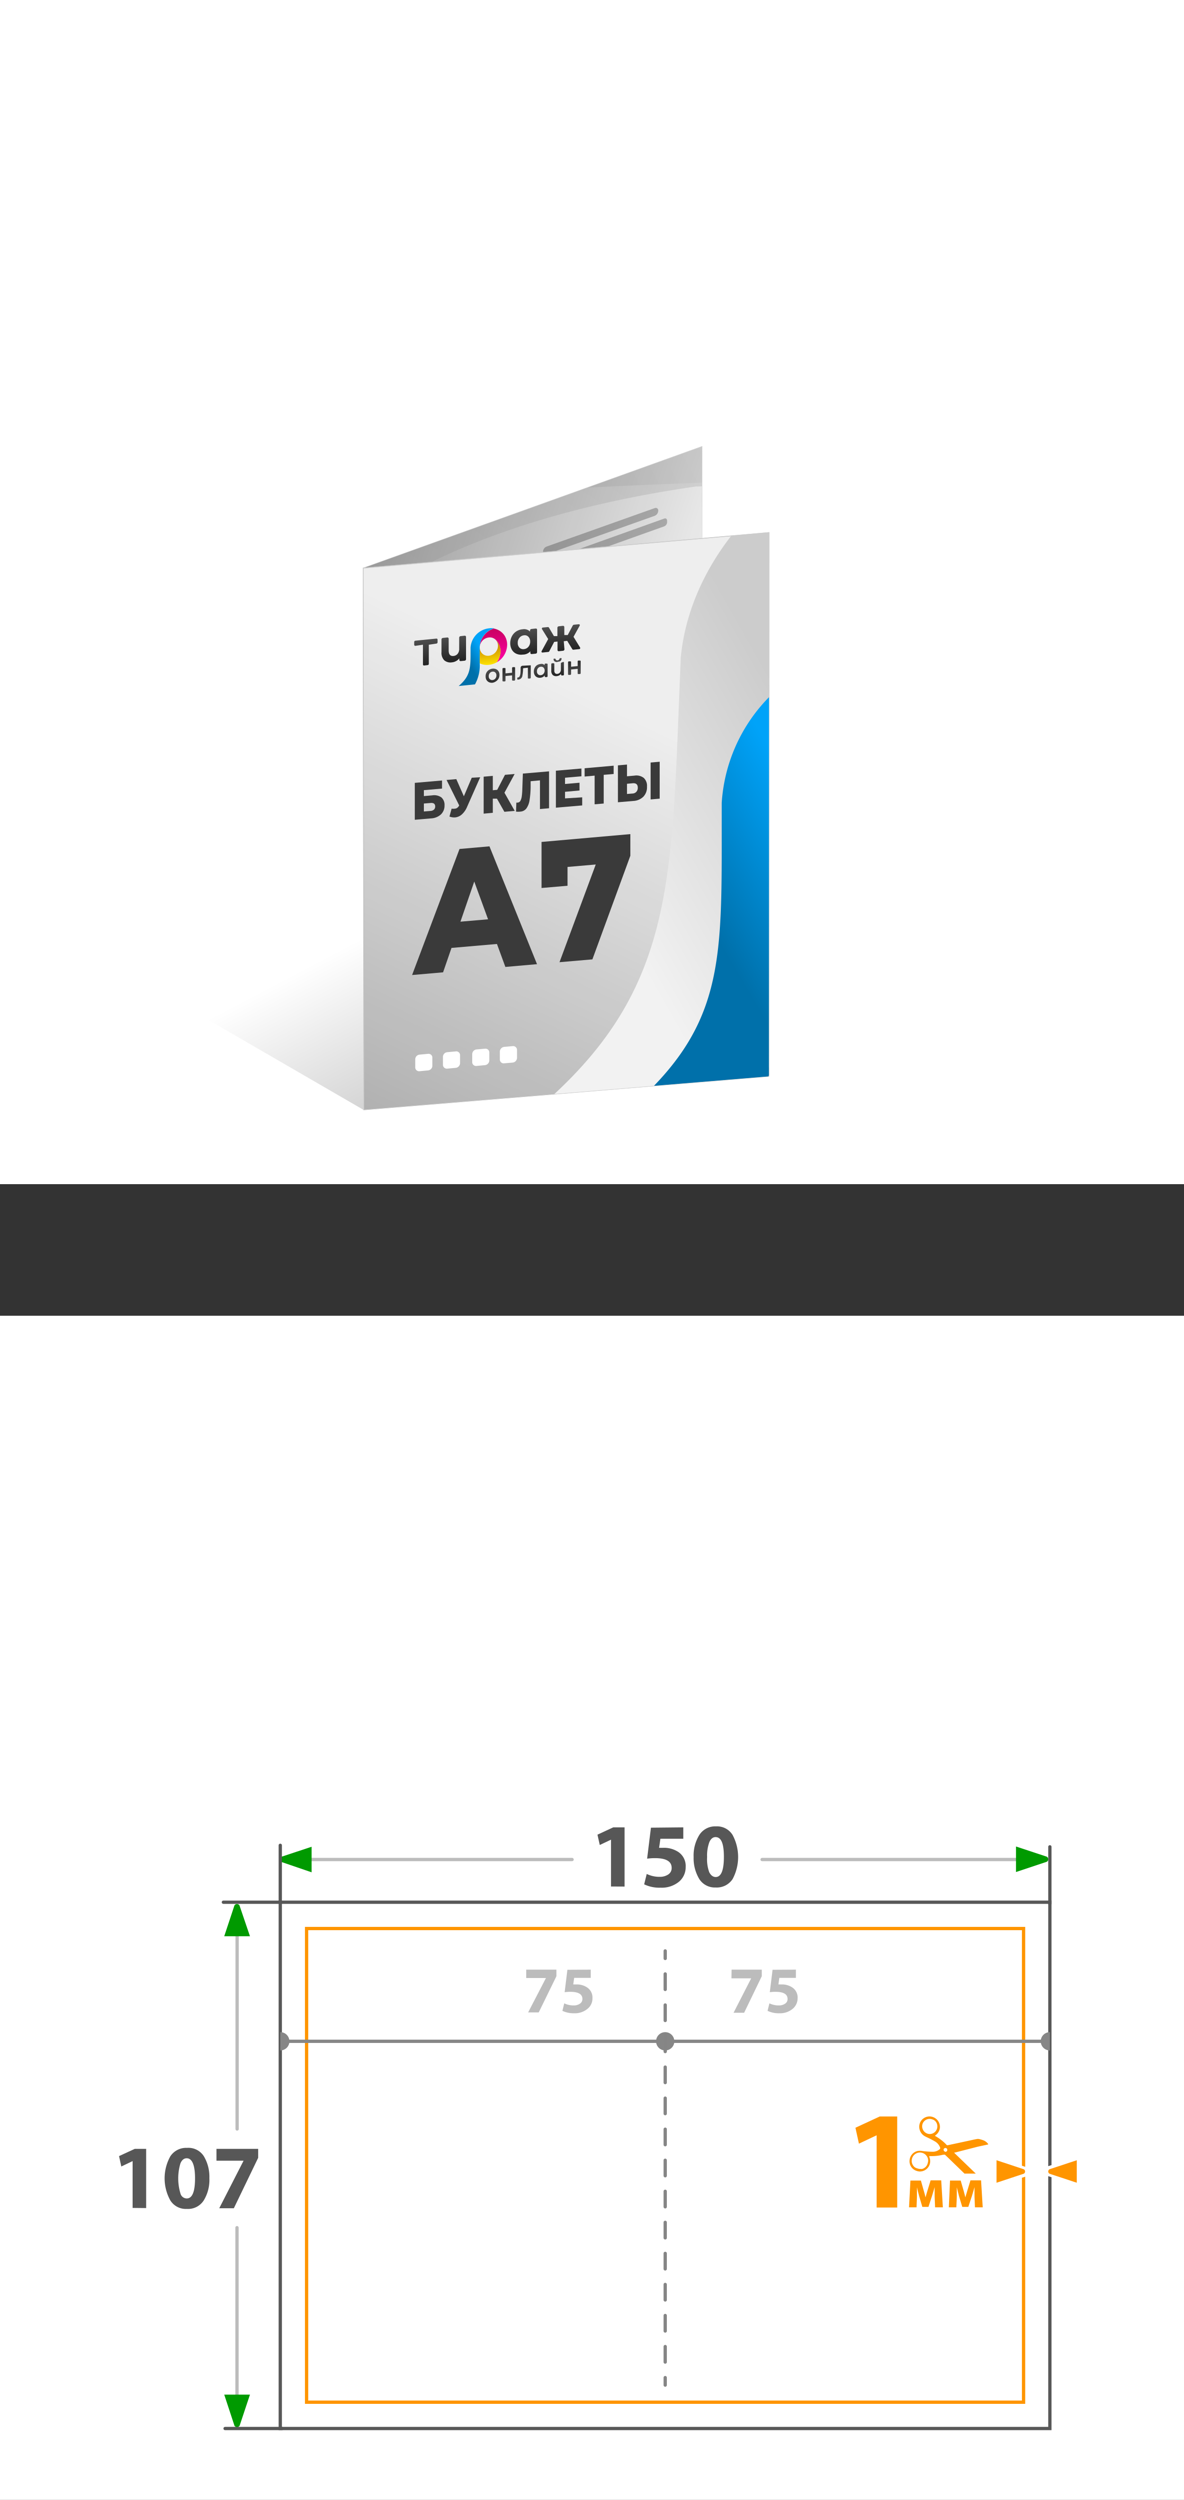 <svg xmlns="http://www.w3.org/2000/svg" xmlns:xlink="http://www.w3.org/1999/xlink" viewBox="0 0 180 380"><rect x="0" y="0" width="180" height="380" fill="#333333" stroke="none"/><defs><style>.cls-1,.cls-10,.cls-12,.cls-13,.cls-15,.cls-8{fill:none;}.cls-2,.cls-3,.cls-4{fill:#fff;}.cls-3{stroke:#585858;}.cls-10,.cls-12,.cls-13,.cls-15,.cls-17,.cls-24,.cls-25,.cls-3,.cls-4,.cls-8{stroke-miterlimit:10;}.cls-10,.cls-12,.cls-13,.cls-15,.cls-3,.cls-4,.cls-8{stroke-width:0.5px;}.cls-4{stroke:#ff9500;}.cls-5{fill:#ff9500;}.cls-6{clip-path:url(#clip-path);}.cls-7{fill:#bcbcbc;}.cls-8{stroke:#868686;}.cls-10,.cls-12,.cls-13,.cls-15,.cls-8{stroke-linecap:round;}.cls-9{fill:#868686;}.cls-10{stroke:#bcbcbc;}.cls-11{fill:#575757;}.cls-12,.cls-13{stroke:#858585;}.cls-13{stroke-dasharray:2.36 2.36;}.cls-14{fill:#009a00;}.cls-15{stroke:#575757;}.cls-16{fill:url(#Безымянный_градиент_115);}.cls-17,.cls-18,.cls-24{fill:#eee;}.cls-17,.cls-24,.cls-25{stroke:#ccc;}.cls-17{stroke-width:0.11px;}.cls-19{fill:#b2b2b2;}.cls-20{clip-path:url(#clip-path-2);}.cls-21{fill:url(#Безымянный_градиент_317);}.cls-22{fill:url(#Безымянный_градиент_317-2);}.cls-23{fill:url(#Безымянный_градиент_188);}.cls-24{stroke-width:0.11px;}.cls-25{stroke-width:0.09px;fill:url(#Безымянный_градиент_36);}.cls-26{clip-path:url(#clip-path-3);}.cls-27,.cls-28,.cls-30,.cls-31,.cls-32,.cls-39{fill-rule:evenodd;}.cls-27{fill:url(#Безымянный_градиент_73);}.cls-28{fill:url(#Безымянный_градиент_8);}.cls-29{fill:#3a3a3a;}.cls-30{fill:url(#Безымянный_градиент_9);}.cls-31{fill:url(#Безымянный_градиент_10);}.cls-32{fill:url(#Безымянный_градиент_8-2);}.cls-33{fill:url(#Безымянный_градиент_7);}.cls-34{fill:url(#Безымянный_градиент_7-2);}.cls-35{fill:url(#Безымянный_градиент_7-3);}.cls-36{fill:url(#Безымянный_градиент_7-4);}.cls-37{fill:url(#Безымянный_градиент_7-5);}.cls-38{fill:url(#Безымянный_градиент_7-6);}.cls-39{fill:url(#Безымянный_градиент_7-7);}</style><clipPath id="clip-path"><rect class="cls-1" x="136.4" y="321.66" width="13.95" height="8.74"/></clipPath><linearGradient id="Безымянный_градиент_115" x1="62.64" y1="138.51" x2="88.74" y2="188.06" gradientUnits="userSpaceOnUse"><stop offset="0" stop-opacity="0"/><stop offset="1" stop-opacity="0.4"/></linearGradient><clipPath id="clip-path-2"><polygon class="cls-1" points="106.72 150.4 55.32 168.69 55.21 86.36 106.72 67.88 106.72 150.4"/></clipPath><linearGradient id="Безымянный_градиент_317" x1="-18569.01" y1="6194.22" x2="-18683.59" y2="6177.8" gradientTransform="matrix(-0.78, 0.64, 0.32, 0.88, -16395.41, 6535.45)" gradientUnits="userSpaceOnUse"><stop offset="0" stop-color="#cbcbcb"/><stop offset="0.31" stop-color="#cecece"/><stop offset="0.56" stop-color="#d9d9d9"/><stop offset="0.8" stop-color="#eaeaea"/><stop offset="1" stop-color="#fff"/></linearGradient><linearGradient id="Безымянный_градиент_317-2" x1="87.3" y1="7465.59" x2="-81.32" y2="7530.69" gradientTransform="matrix(0.73, -0.76, 0.43, 0.78, -3110.05, -5775.92)" xlink:href="#Безымянный_градиент_317"/><linearGradient id="Безымянный_градиент_188" x1="96.55" y1="123.36" x2="41.3" y2="105.32" gradientUnits="userSpaceOnUse"><stop offset="0" stop-opacity="0"/><stop offset="0.97" stop-opacity="0.37"/><stop offset="1" stop-opacity="0.4"/></linearGradient><linearGradient id="Безымянный_градиент_36" x1="94.11" y1="108.04" x2="46.14" y2="208.91" xlink:href="#Безымянный_градиент_115"/><clipPath id="clip-path-3"><polygon class="cls-1" points="55.21 86.36 116.91 80.95 116.89 163.61 55.32 168.69 55.21 86.36"/></clipPath><linearGradient id="Безымянный_градиент_73" x1="157.72" y1="4078.68" x2="111.92" y2="4053.11" gradientTransform="matrix(1.01, -0.1, 0.03, -1, -150.58, 4187.67)" gradientUnits="userSpaceOnUse"><stop offset="0.3" stop-color="#ccc"/><stop offset="1" stop-color="#f2f2f2"/></linearGradient><linearGradient id="Безымянный_градиент_8" x1="134.19" y1="4059.58" x2="108.18" y2="4045.05" gradientTransform="matrix(1, -0.1, 0, -1, 0, 4197.26)" gradientUnits="userSpaceOnUse"><stop offset="0.3" stop-color="#00a3f9"/><stop offset="1" stop-color="#0070aa"/></linearGradient><linearGradient id="Безымянный_градиент_9" x1="75.01" y1="4094.24" x2="75.01" y2="4088.95" gradientTransform="matrix(1, -0.1, 0, -1, 0, 4197.26)" gradientUnits="userSpaceOnUse"><stop offset="0" stop-color="#c80060"/><stop offset="1" stop-color="#ff00a8"/></linearGradient><linearGradient id="Безымянный_градиент_10" x1="74.51" y1="4093.34" x2="74.51" y2="4088.69" gradientTransform="matrix(1, -0.1, 0, -1, 0, 4197.26)" gradientUnits="userSpaceOnUse"><stop offset="0" stop-color="#b05500"/><stop offset="1" stop-color="#ffe600"/></linearGradient><linearGradient id="Безымянный_градиент_8-2" x1="74.6" y1="4091.02" x2="71.35" y2="4089.21" xlink:href="#Безымянный_градиент_8"/><linearGradient id="Безымянный_градиент_7" x1="74.88" y1="1033.99" x2="74.88" y2="1031.22" gradientTransform="matrix(1, -0.1, 0, 1, 0, -921.99)" gradientUnits="userSpaceOnUse"><stop offset="0" stop-color="#222"/><stop offset="1" stop-color="#4d4d4d"/></linearGradient><linearGradient id="Безымянный_градиент_7-2" x1="77.35" y1="4088.67" x2="77.35" y2="4085.9" gradientTransform="matrix(1, -0.1, 0, -1, 0, 4197.26)" xlink:href="#Безымянный_градиент_7"/><linearGradient id="Безымянный_градиент_7-3" x1="79.67" y1="4088.67" x2="79.67" y2="4085.9" gradientTransform="matrix(1, -0.1, 0, -1, 0, 4197.26)" xlink:href="#Безымянный_градиент_7"/><linearGradient id="Безымянный_градиент_7-4" x1="82.21" y1="1033.99" x2="82.21" y2="1031.22" xlink:href="#Безымянный_градиент_7"/><linearGradient id="Безымянный_градиент_7-5" x1="84.77" y1="1033.33" x2="84.77" y2="1030.56" xlink:href="#Безымянный_градиент_7"/><linearGradient id="Безымянный_градиент_7-6" x1="87.31" y1="4088.67" x2="87.31" y2="4085.9" gradientTransform="matrix(1, -0.1, 0, -1, 0, 4197.26)" xlink:href="#Безымянный_градиент_7"/><linearGradient id="Безымянный_градиент_7-7" x1="75.56" y1="1029.61" x2="75.56" y2="1025.7" xlink:href="#Безымянный_градиент_7"/></defs><g id="Слой_2" data-name="Слой 2"><g id="Слой_1-2" data-name="Слой 1"><path class="cls-2" d="M180,379.5V200H0V380H180C180,379.83,180,379.66,180,379.5Z"/><rect class="cls-3" x="42.61" y="289.15" width="117" height="80"/><rect class="cls-4" x="46.61" y="293.15" width="109" height="72"/><path class="cls-5" d="M133.27,324.6h-.05l-2.64,1.25-.53-2.42,3.69-1.71h2.66v13.84h-3.13Z"/><path class="cls-5" d="M138.41,331.46H140l.44,1.55c.07.25.19.66.27,1h0c.07-.27.2-.73.32-1.12l.45-1.46h1.61l.25,4.1h-1.18l-.07-1.64c0-.35,0-.95,0-1.43h0c-.16.54-.19.67-.4,1.34l-.54,1.66h-.93l-.48-1.62c-.11-.39-.25-1-.34-1.36h0c0,.51,0,1.09,0,1.43l-.06,1.62h-1.14Z"/><path class="cls-5" d="M144.43,331.46h1.62l.45,1.55c.06.25.18.66.26,1h0c.08-.27.21-.73.33-1.12l.45-1.46h1.61l.25,4.1h-1.18l-.07-1.64c0-.35,0-.95,0-1.43h0c-.16.54-.18.67-.39,1.34l-.55,1.66h-.92l-.49-1.62c-.11-.39-.24-1-.34-1.36h0c0,.51,0,1.09,0,1.43l-.07,1.62h-1.14Z"/><g class="cls-6"><path class="cls-5" d="M148.69,326.3l1.54-.33,0,0h0l0-.06a1.63,1.63,0,0,0-.66-.54,4.78,4.78,0,0,0-.76-.23,1.13,1.13,0,0,0-.26,0l-.33.06-2.64.57-1.51.32a.15.15,0,0,1-.16-.05l-.19-.2a7.47,7.47,0,0,0-1.5-1.13l-.09-.05,0,0,.16-.14a1.57,1.57,0,0,0,.6-1.1,1.59,1.59,0,0,0-1.1-1.63,1.56,1.56,0,0,0-1.42.24,1.53,1.53,0,0,0-.61,1.06,1.65,1.65,0,0,0,.77,1.59,3.93,3.93,0,0,0,.41.21c.4.19.79.38,1.18.61a1.76,1.76,0,0,1,.8.94c.05.13,0,.17-.07.26a1.57,1.57,0,0,1-1,.38,12.6,12.6,0,0,1-1.62-.11,1.94,1.94,0,0,0-.76,0,1.57,1.57,0,0,0-1.19,1.42,1.52,1.52,0,0,0,.89,1.53,1.84,1.84,0,0,0,.61.16,1.57,1.57,0,0,0,1.63-1.7,1.89,1.89,0,0,0-.13-.52.84.84,0,0,0,0-.12h.11a7.34,7.34,0,0,0,2-.21l.17,0a.1.1,0,0,1,.1,0l.44.42,2.64,2.56a1.37,1.37,0,0,0,.23.19,2,2,0,0,0,.51.24,2,2,0,0,0,1.39,0h0l-.55-.56-3.11-3-.17-.17.1,0Zm-6.28-2.62a1.15,1.15,0,0,1-1.41.65,1.18,1.18,0,0,1-.76-1.45,1.14,1.14,0,0,1,1.47-.73,1,1,0,0,1,.66.53A1.17,1.17,0,0,1,142.41,323.68Zm-2.34,6a1.2,1.2,0,0,1-.61-.07,1,1,0,0,1-.66-.48,1.21,1.21,0,0,1-.18-.85,1.25,1.25,0,0,1,2.32-.46,1.15,1.15,0,0,1,.11.94A1.19,1.19,0,0,1,140.07,329.72Zm3.59-2.63a.28.28,0,0,1-.2-.34.3.3,0,0,1,.35-.2.33.33,0,0,1,.2.37A.31.31,0,0,1,143.66,327.09Z"/></g><path class="cls-5" d="M151.25,328l4.47,1.48a.64.64,0,0,1,.36.58.61.61,0,0,1-.31.55l-4.52,1.51Z"/><path class="cls-2" d="M151.5,328.37l4.14,1.37a.39.39,0,0,1,0,.68l-4.14,1.37v-3.42m-.5-.7v4.81l.66-.21,4.14-1.38h0l.05,0a.9.9,0,0,0,0-1.54l-.05,0,0,0-4.14-1.37-.66-.22Z"/><path class="cls-5" d="M159.48,330.66a.65.65,0,0,1,0-1.14L164,328v4.12Z"/><path class="cls-2" d="M163.7,328.37v3.42l-4.14-1.37a.39.39,0,0,1,0-.68l4.14-1.37m.5-.7-.66.22-4.14,1.37-.05,0,0,0a.9.9,0,0,0,0,1.54l0,0h.05l4.14,1.38.66.21v-4.81Z"/><path class="cls-7" d="M80,299.4h4.59v1L81.9,305.9H80.29L83,300.67v0H80Z"/><path class="cls-7" d="M89.81,299.4v1.25H87.29l-.14,1a3.75,3.75,0,0,1,.42,0,2.79,2.79,0,0,1,1.71.47,1.83,1.83,0,0,1,.79,1.63,2,2,0,0,1-.76,1.61,3,3,0,0,1-2,.67,4,4,0,0,1-1.81-.37l.28-1.14a3.27,3.27,0,0,0,1.46.32,1.6,1.6,0,0,0,.91-.26.82.82,0,0,0,.39-.73q0-1.08-1.83-1.08a5.75,5.75,0,0,0-.87.06l.42-3.41Z"/><line class="cls-8" x1="158.22" y1="310.29" x2="43.99" y2="310.29"/><circle class="cls-9" cx="101.13" cy="310.29" r="1.39"/><path class="cls-9" d="M42.61,311.68a1.39,1.39,0,1,0,0-2.78Z"/><path class="cls-9" d="M159.61,308.9a1.39,1.39,0,0,0,0,2.78Z"/><path class="cls-7" d="M111.22,299.4h4.59v1l-2.68,5.55h-1.61l2.68-5.23v0h-3Z"/><path class="cls-7" d="M121,299.4v1.25h-2.52l-.14,1a3.57,3.57,0,0,1,.42,0,2.79,2.79,0,0,1,1.71.47,1.83,1.83,0,0,1,.79,1.63,2.08,2.08,0,0,1-.76,1.61,3,3,0,0,1-2,.67,3.93,3.93,0,0,1-1.81-.37l.28-1.14a3.23,3.23,0,0,0,1.46.32,1.62,1.62,0,0,0,.91-.26.82.82,0,0,0,.39-.73q0-1.08-1.83-1.08a5.75,5.75,0,0,0-.87.06l.42-3.41Z"/><line class="cls-10" x1="36.05" y1="294.17" x2="36.05" y2="323.62"/><line class="cls-10" x1="36.03" y1="338.62" x2="36.03" y2="365.42"/><line class="cls-10" x1="47.37" y1="282.66" x2="86.97" y2="282.66"/><path class="cls-11" d="M20.16,335.62V328.5h0l-1.72.82-.34-1.58,2.39-1.1h1.73v9Z"/><path class="cls-11" d="M28.39,335.77h0a2.77,2.77,0,0,1-2.5-1.3,6.9,6.9,0,0,1,0-6.69,2.87,2.87,0,0,1,2.54-1.29A2.78,2.78,0,0,1,31,327.78a6.08,6.08,0,0,1,.83,3.31,5.94,5.94,0,0,1-.87,3.41A2.84,2.84,0,0,1,28.39,335.77Zm0-1.59h0q1.26,0,1.26-3.06c0-2-.43-3.05-1.27-3.05-.41,0-.73.26-.95.78a7.93,7.93,0,0,0,0,4.56A1,1,0,0,0,28.41,334.18Z"/><path class="cls-11" d="M32.91,326.64h6.34V328l-3.7,7.67H33.33l3.7-7.23v0H32.91Z"/><line class="cls-12" x1="101.13" y1="362.55" x2="101.13" y2="361.41"/><line class="cls-13" x1="101.13" y1="359.05" x2="101.13" y2="298.88"/><line class="cls-12" x1="101.13" y1="297.7" x2="101.13" y2="296.55"/><path class="cls-11" d="M92.89,286.76v-7.12h0l-1.71.81-.35-1.57,2.4-1.11h1.72v9Z"/><path class="cls-11" d="M103.88,277.77v1.73H100.4l-.2,1.38.58,0a3.94,3.94,0,0,1,2.37.65,2.55,2.55,0,0,1,1.09,2.26,2.86,2.86,0,0,1-1,2.23,4.13,4.13,0,0,1-2.81.92,5.37,5.37,0,0,1-2.5-.51l.39-1.58a4.38,4.38,0,0,0,2,.44,2.27,2.27,0,0,0,1.26-.35,1.15,1.15,0,0,0,.53-1c0-1-.84-1.49-2.53-1.49a8.72,8.72,0,0,0-1.2.08l.58-4.71Z"/><path class="cls-11" d="M108.8,286.91h0a2.8,2.8,0,0,1-2.5-1.3,6.13,6.13,0,0,1-.85-3.33,5.92,5.92,0,0,1,.87-3.36,2.85,2.85,0,0,1,2.54-1.3,2.77,2.77,0,0,1,2.51,1.3,7.1,7.1,0,0,1,0,6.72A2.88,2.88,0,0,1,108.8,286.91Zm0-1.59h0c.83,0,1.25-1,1.25-3.07s-.42-3-1.27-3c-.4,0-.72.26-.94.77a5.85,5.85,0,0,0-.34,2.27,5.74,5.74,0,0,0,.32,2.29Q108.2,285.32,108.81,285.32Z"/><path class="cls-14" d="M35.64,368.71,34.09,364H38l-1.56,4.69A.45.45,0,0,1,35.64,368.71Z"/><path class="cls-14" d="M36.41,289.64,38,294.32H34.09l1.55-4.68A.45.45,0,0,1,36.41,289.64Z"/><path class="cls-14" d="M42.69,282.27l4.68-1.55v3.88L42.69,283A.45.45,0,0,1,42.69,282.27Z"/><line class="cls-10" x1="154.46" y1="282.66" x2="115.86" y2="282.66"/><path class="cls-14" d="M159.14,283l-4.68,1.56v-3.88l4.68,1.55A.45.45,0,0,1,159.14,283Z"/><polyline class="cls-15" points="33.96 289.15 42.61 289.15 42.61 280.5"/><line class="cls-15" x1="42.87" y1="369.15" x2="34.22" y2="369.15"/><line class="cls-15" x1="159.61" y1="289.39" x2="159.61" y2="280.73"/><rect class="cls-2" width="180" height="180"/><polygon class="cls-16" points="99.26 133.06 99.23 116.73 19.6 70 19.6 148.04 55.24 168.69 116.89 163.61 99.26 133.06"/><polygon class="cls-17" points="55.21 86.36 106.72 67.88 106.66 149.19 55.32 168.69 55.21 86.36"/><polygon class="cls-18" points="106.72 150.4 55.32 168.69 55.21 86.36 106.72 67.88 106.72 150.4"/><path class="cls-19" d="M99.55,78.4,83.07,84.26c-.28.1-.51-.08-.51-.4h0a.86.86,0,0,1,.51-.77l16.48-5.86a.38.38,0,0,1,.52.4h0A.86.86,0,0,1,99.55,78.4Z"/><path class="cls-19" d="M101,80,83,86.43a.31.31,0,0,1-.43-.33v-.2a.72.72,0,0,1,.43-.64l18-6.44c.23-.08.42.07.42.34v.19A.71.71,0,0,1,101,80Z"/><path class="cls-19" d="M95.54,84.14l-12.47,4.4a.37.37,0,0,1-.51-.39v0a.85.85,0,0,1,.51-.76L95.54,83c.28-.1.51.08.51.4h0A.85.85,0,0,1,95.54,84.14Z"/><path class="cls-19" d="M96.87,85.78l-13.8,4.9c-.28.1-.51-.08-.51-.4h0a.87.87,0,0,1,.51-.77l13.8-4.9a.38.38,0,0,1,.52.4h0A.89.89,0,0,1,96.87,85.78Z"/><g class="cls-20"><path class="cls-21" d="M109.18,45.77c-17,16.11-53.45,29-62.1,30.32,24.21-.38,81.87-3.44,98.26-3.48a13.15,13.15,0,0,0,6.44-2.18,13.93,13.93,0,0,0,1.22-.86V45.77Z"/><path class="cls-22" d="M111.36,73.22c-33.88,1-60.25,3.85-89.91,2.5-.69.11-1.28.21-1.85.34v39.16c.66,1,1.37,2,2.13,3,3.63,4.7,12.61,2.58,17.07.35C35.4,109.13,49.44,80.45,111.36,73.22Z"/></g><polygon class="cls-23" points="106.44 150.31 55.32 168.69 55.21 86.36 106.72 67.88 106.44 150.31"/><polygon class="cls-24" points="55.21 86.36 116.91 80.95 116.89 163.61 55.32 168.7 55.21 86.36"/><polygon class="cls-25" points="116.89 163.61 55.32 168.7 55.21 86.36 116.91 80.95 116.89 163.61"/><polygon class="cls-1" points="116.9 162.93 55.22 168.56 55.22 86.45 116.9 80.83 116.9 162.93"/><g class="cls-26"><path class="cls-27" d="M103.49,100c1.79-19.06,21-35.6,43.73-37.32a48.5,48.5,0,0,1,11.83.53c-19,4.56-33.82,19.88-34.5,36.74L123.3,131c-.54,13.33-2,27.35-12.65,41.49l-37.8,2.86c29.35-20.38,29.07-36.2,30.47-71.09Z"/><path class="cls-28" d="M109.72,122.05a25.19,25.19,0,0,1,22.2-23.42,21.79,21.79,0,0,1,6.23.25c-9.89,3-17.36,12.55-17.36,23v19.28c0,8.28-.48,17-5.78,25.83L95.2,169c15-12.82,14.52-22.64,14.52-44.3Z"/></g><path class="cls-2" d="M65.07,162.71l-1.28.12a.58.58,0,0,1-.66-.58V161a.72.72,0,0,1,.66-.69l1.28-.12a.58.58,0,0,1,.66.57V162A.72.72,0,0,1,65.07,162.71Z"/><path class="cls-2" d="M69.28,162.32l-1.28.12a.59.59,0,0,1-.66-.58v-1.23a.72.72,0,0,1,.66-.69l1.28-.12a.57.57,0,0,1,.66.57v1.23A.73.73,0,0,1,69.28,162.32Z"/><path class="cls-2" d="M73.73,161.91l-1.28.12a.58.58,0,0,1-.66-.58v-1.23a.73.73,0,0,1,.66-.7l1.28-.11a.58.58,0,0,1,.66.57v1.23A.74.74,0,0,1,73.73,161.91Z"/><path class="cls-2" d="M77.94,161.52l-1.28.11a.58.58,0,0,1-.67-.57v-1.23a.74.74,0,0,1,.67-.7l1.28-.11a.58.58,0,0,1,.66.57v1.23A.74.74,0,0,1,77.94,161.52Z"/><path class="cls-29" d="M63.06,119l4.14-.36v1.23l-2.76.24v.9l1.28-.11a1.88,1.88,0,0,1,1.38.31,1.49,1.49,0,0,1,.48,1.21,1.83,1.83,0,0,1-.54,1.37,2.4,2.4,0,0,1-1.5.61l-2.48.21Zm2.38,4.27a.84.84,0,0,0,.54-.21.63.63,0,0,0,.18-.47c0-.4-.24-.58-.72-.53l-1,.08v1.21Z"/><path class="cls-29" d="M73,118.15l-2,4.52a3.19,3.19,0,0,1-.79,1.13,1.8,1.8,0,0,1-1,.45,2,2,0,0,1-.88-.13l.33-1.2a1.56,1.56,0,0,0,.5,0,.66.66,0,0,0,.36-.13,1,1,0,0,0,.29-.36l-1.92-3.87,1.48-.13,1.15,2.61,1.2-2.82Z"/><path class="cls-29" d="M75.55,121.4l-.63,0v2.15l-1.39.13v-5.62l1.39-.12v2.18l.67-.06,1.18-2.28,1.47-.13-1.55,2.85,1.56,2.76-1.57.14Z"/><path class="cls-29" d="M83.47,117.25v5.61l-1.38.12v-4.36l-1.42.13,0,.92a13.63,13.63,0,0,1-.17,2,2.86,2.86,0,0,1-.47,1.21,1.23,1.23,0,0,1-.94.49,2.42,2.42,0,0,1-.64,0L78.5,122a.61.61,0,0,0,.19,0,.51.51,0,0,0,.43-.28,2.05,2.05,0,0,0,.21-.72,10.71,10.71,0,0,0,.08-1.16l.08-2.25Z"/><path class="cls-29" d="M88.51,121.2v1.23l-4,.34v-5.62l3.88-.33V118l-2.49.22v.95l2.2-.19v1.18l-2.2.2v1Z"/><path class="cls-29" d="M93.29,117.65l-1.51.13v4.36l-1.38.12V117.9l-1.52.14v-1.26l4.41-.39Z"/><path class="cls-29" d="M97.87,118.25a1.64,1.64,0,0,1,.49,1.32,2.07,2.07,0,0,1-.55,1.53,2.33,2.33,0,0,1-1.53.65l-2.34.2v-5.61l1.38-.12V118l1.14-.1A1.83,1.83,0,0,1,97.87,118.25Zm-1.12,2.1a.88.88,0,0,0,.21-.62c0-.49-.26-.71-.77-.67l-.87.08v1.55l.87-.07A.81.81,0,0,0,96.75,120.35Zm2.16-4.44,1.38-.12v5.61l-1.38.12Z"/><path class="cls-29" d="M75.55,143.49l-6.91.6-1.28,3.71-4.71.41,7.21-19.16,4.55-.4,7.23,17.91-4.81.42Zm-1.35-3.75L72.1,134,70,140.1Z"/><path class="cls-29" d="M95.83,126.79v3.29l-5.77,15.75-5,.43,5.51-14.85-4.29.37v2.86l-3.95.34v-7Z"/><path class="cls-30" d="M72.93,98.39h0a1.56,1.56,0,0,1,1.38-1.49,1.25,1.25,0,0,1,1,.31h0A2.33,2.33,0,0,1,76.09,99a2.88,2.88,0,0,1-.58,1.69A3.15,3.15,0,0,0,77.1,98a2.58,2.58,0,0,0-.45-1.47h0a2.48,2.48,0,0,0-2.33-1h0a2.88,2.88,0,0,1,.78,0A3.08,3.08,0,0,0,72.93,98.39Z"/><path class="cls-31" d="M72.93,98.39h0v2.44a2.56,2.56,0,0,0,1.39.23,3.08,3.08,0,0,0,1.19-.38A2.88,2.88,0,0,0,76.09,99a2.33,2.33,0,0,0-.78-1.77h0a1.24,1.24,0,0,1,.4.93,1.56,1.56,0,0,1-1.39,1.52,1.23,1.23,0,0,1-1.38-1.24Z"/><path class="cls-32" d="M71.54,98.44a3.16,3.16,0,0,1,2.78-2.93,2.88,2.88,0,0,1,.78,0,3.08,3.08,0,0,0-2.17,2.88v2.41a5.93,5.93,0,0,1-.72,3.23l-2.48.25c1.87-1.6,1.81-2.83,1.81-5.54Z"/><path class="cls-33" d="M74.88,103.78a1.06,1.06,0,0,1-.54-.08.9.9,0,0,1-.38-.34,1,1,0,0,1-.13-.53,1.1,1.1,0,0,1,.51-1,1.25,1.25,0,0,1,.54-.19,1.06,1.06,0,0,1,.54.08.84.84,0,0,1,.38.34,1,1,0,0,1,.13.52,1.18,1.18,0,0,1-.13.56,1.15,1.15,0,0,1-.38.41A1.25,1.25,0,0,1,74.88,103.78Zm0-.41a.62.62,0,0,0,.42-.22.72.72,0,0,0,.17-.48.61.61,0,0,0-.17-.45.51.51,0,0,0-.42-.13.62.62,0,0,0-.42.22.71.71,0,0,0-.16.48.57.57,0,0,0,.16.44A.52.52,0,0,0,74.88,103.37Z"/><path class="cls-34" d="M76.39,101.67a.14.14,0,0,1,.12-.13l.22,0a.1.1,0,0,1,.12.11v.71l1-.1v-.71a.15.15,0,0,1,.12-.14l.23,0a.1.1,0,0,1,.11.11v1.81a.14.14,0,0,1-.11.13l-.23,0a.11.11,0,0,1-.12-.11v-.69l-1,.1v.69a.12.12,0,0,1-.12.13l-.22,0a.11.11,0,0,1-.12-.11Z"/><path class="cls-35" d="M80.69,101.13V103a.14.14,0,0,1-.12.14l-.23,0c-.07,0-.09,0-.09-.11v-1.53l-.58.06c-.07,0-.15,0-.15.13a5.54,5.54,0,0,1-.1,1,.67.67,0,0,1-.69.61c-.08,0-.09,0-.09-.11v-.13a.1.1,0,0,1,.1-.08c.47,0,.4-1.14.41-1.48a.3.3,0,0,1,.27-.3Z"/><path class="cls-36" d="M83.13,100.87a.11.11,0,0,1,.12.11v1.81a.14.14,0,0,1-.12.13l-.2,0a.11.11,0,0,1-.12-.11v-.15a.75.75,0,0,1-.28.25.89.89,0,0,1-.37.11.91.91,0,0,1-.52-.08.75.75,0,0,1-.35-.33,1,1,0,0,1-.13-.54,1.16,1.16,0,0,1,.13-.56,1,1,0,0,1,.35-.4,1.2,1.2,0,0,1,.52-.18.81.81,0,0,1,.35,0,.64.64,0,0,1,.28.18V101a.14.14,0,0,1,.12-.14Zm-.92,1.76a.62.62,0,0,0,.42-.22.72.72,0,0,0,.17-.48.61.61,0,0,0-.17-.45.51.51,0,0,0-.42-.13.58.58,0,0,0-.42.22.68.68,0,0,0-.16.48.57.57,0,0,0,.16.44A.52.52,0,0,0,82.21,102.63Z"/><path class="cls-37" d="M85.61,100.62a.1.1,0,0,1,.12.11v1.8a.14.14,0,0,1-.12.14l-.2,0a.12.12,0,0,1-.12-.11v-.14a.78.78,0,0,1-.27.24.89.89,0,0,1-.36.11.78.78,0,0,1-.62-.16.87.87,0,0,1-.23-.66v-1a.14.14,0,0,1,.12-.13l.22,0a.1.1,0,0,1,.12.11v1a.56.56,0,0,0,.12.4.4.4,0,0,0,.35.1.53.53,0,0,0,.38-.2.68.68,0,0,0,.15-.47v-.92a.14.14,0,0,1,.12-.13Zm-.84,0a.64.64,0,0,1-.46-.09.47.47,0,0,1-.16-.32.1.1,0,0,1,.09-.09l.13,0a.11.11,0,0,1,.1.08.19.19,0,0,0,.07.12.26.26,0,0,0,.22.06.3.3,0,0,0,.22-.1.29.29,0,0,0,.08-.14.13.13,0,0,1,.1-.1h.14a.07.07,0,0,1,.08.08.6.6,0,0,1-.16.35A.74.74,0,0,1,84.77,100.58Z"/><path class="cls-38" d="M86.36,100.67a.14.14,0,0,1,.12-.14l.22,0a.11.11,0,0,1,.12.11v.71l1-.1v-.71a.12.12,0,0,1,.12-.13l.22,0a.11.11,0,0,1,.12.11v1.81a.14.14,0,0,1-.12.13l-.22,0a.1.1,0,0,1-.12-.11v-.68l-1,.1v.69a.15.15,0,0,1-.12.13l-.22,0a.1.1,0,0,1-.12-.11Z"/><path class="cls-39" d="M81.65,95.73a.18.18,0,0,0-.21-.19l-.65.07a.23.23,0,0,0-.21.23V96a1.27,1.27,0,0,0-1.11-.35,2.13,2.13,0,0,0-1,.34,2,2,0,0,0-.66.75,2.26,2.26,0,0,0-.24,1,2,2,0,0,0,.24,1,1.46,1.46,0,0,0,.66.62,1.77,1.77,0,0,0,1,.14A1.55,1.55,0,0,0,80.63,99v.23a.18.18,0,0,0,.21.19l.6-.06a.24.24,0,0,0,.21-.23Zm-1.32,2.59a1,1,0,0,1-.67.35.81.81,0,0,1-.68-.21,1,1,0,0,1-.27-.74,1.15,1.15,0,0,1,.27-.79,1,1,0,0,1,.68-.36.77.77,0,0,1,.67.22,1,1,0,0,1,.27.73A1.19,1.19,0,0,1,80.33,98.32Zm5.38-.85.52-.06L87,98.67a.17.17,0,0,0,.18.09l.88-.09a.16.16,0,0,0,.13-.24l-1-1.63.94-1.7a.14.14,0,0,0-.13-.21l-.74.07a.26.26,0,0,0-.19.13l-.76,1.44-.52,0V95.32a.19.19,0,0,0-.21-.19l-.63.07a.23.23,0,0,0-.21.23v1.26l-.53,0-.75-1.28a.18.18,0,0,0-.19-.09l-.74.07a.16.16,0,0,0-.13.24l.94,1.51-1,1.84a.14.14,0,0,0,.13.21l.87-.09a.19.19,0,0,0,.18-.13l.73-1.4.51-.05V98.8a.18.18,0,0,0,.21.19l.63-.07a.23.23,0,0,0,.21-.23Zm-15.07-.84a.19.19,0,0,1,.21.19v3.38a.24.24,0,0,1-.21.23l-.6.06a.19.19,0,0,1-.21-.19v-.23a1.46,1.46,0,0,1-.5.42,1.59,1.59,0,0,1-.63.19,1.44,1.44,0,0,1-1.16-.31,1.62,1.62,0,0,1-.42-1.24V97.2a.23.23,0,0,1,.21-.23L68,96.9a.19.19,0,0,1,.21.19v1.77c0,.62.24.9.74.85a.92.92,0,0,0,.62-.32,1.18,1.18,0,0,0,.24-.79V96.93A.24.24,0,0,1,70,96.7Zm-4.3,1.2a.2.2,0,0,0,.18-.2v-.4a.16.16,0,0,0-.18-.16l-3.19.32a.2.2,0,0,0-.18.2V98a.17.17,0,0,0,.18.17L64.3,98V101a.16.16,0,0,0,.18.16l.53-.06a.19.19,0,0,0,.18-.19V98Z"/></g></g></svg>